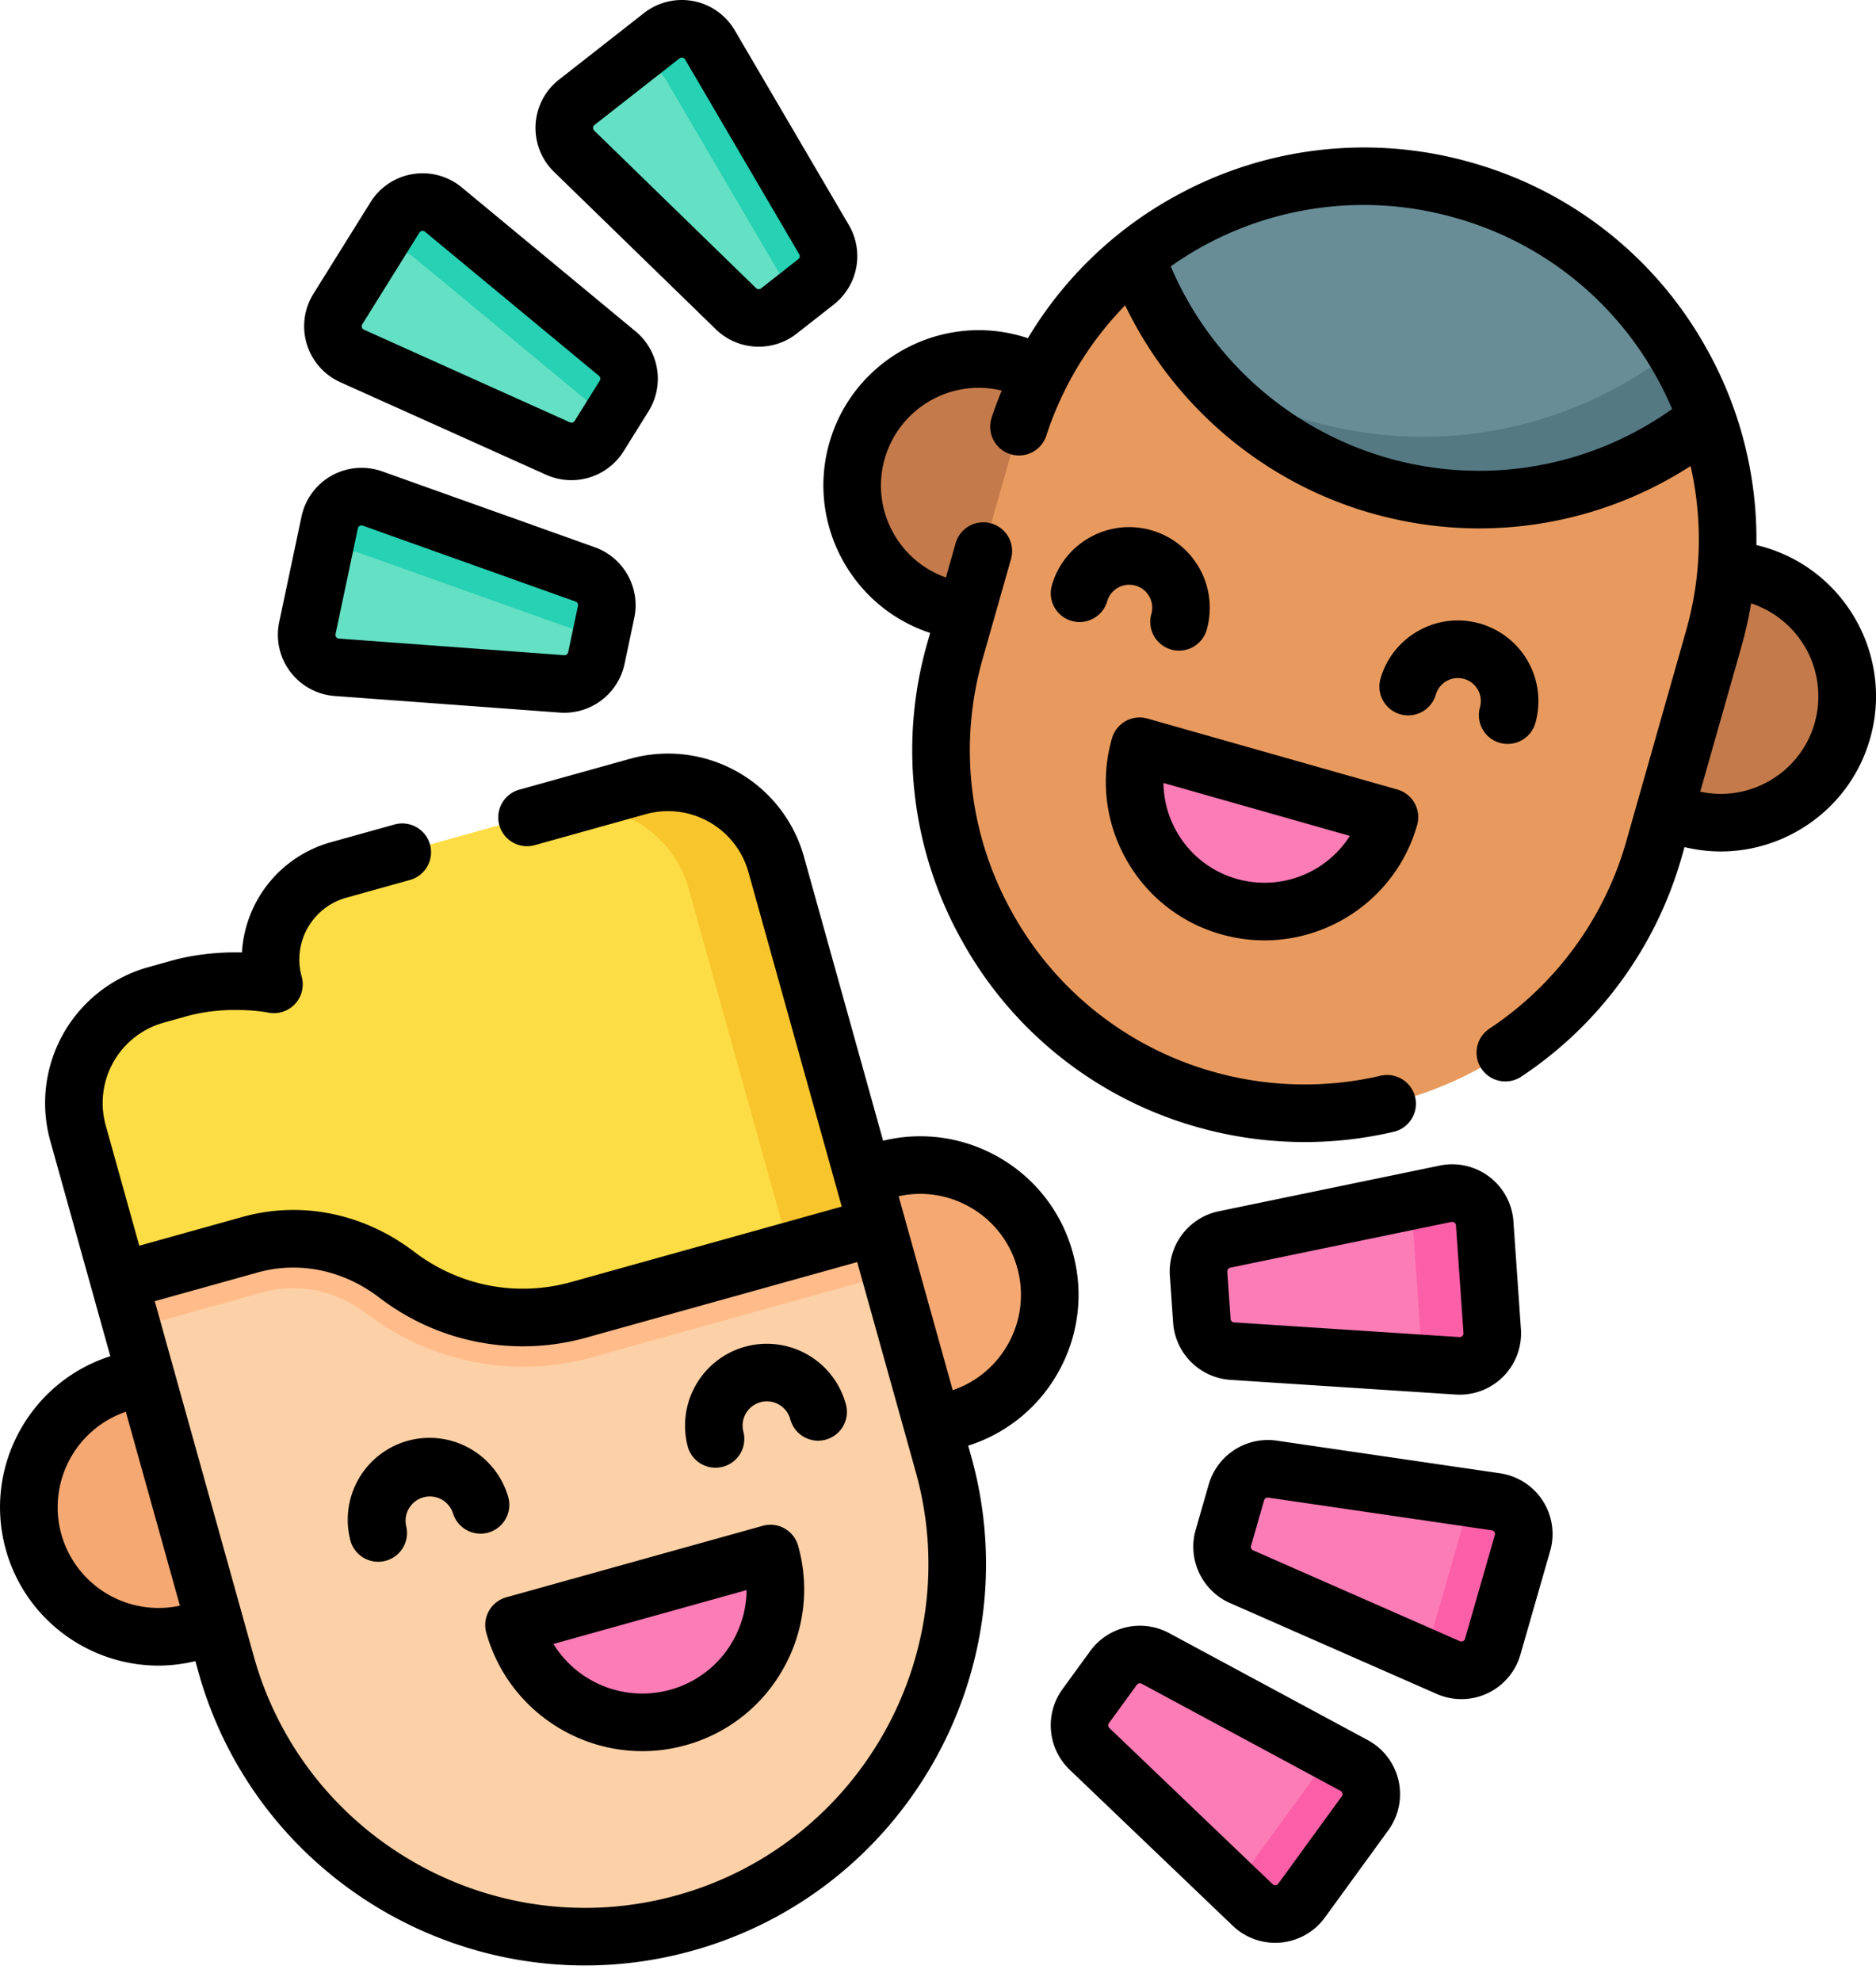 <svg xmlns="http://www.w3.org/2000/svg" width="89" height="94" fill="none"><path d="M7.517 77.654a6.15 6.15 0 100-12.301 6.15 6.15 0 000 12.301zM43.648 67.577a6.15 6.15 0 100-12.3 6.15 6.15 0 000 12.3z" fill="#F5A871"/><path d="M43.13 82.89a17.59 17.59 0 01-10.641 8.341c-9.396 2.62-19.139-2.874-21.759-12.27L6.29 63.037l-2.143-7.685 34.03-9.49 4.068 14.585 2.516 9.021a17.59 17.59 0 01-1.63 13.421z" fill="#FDD1A7"/><path d="M42.243 60.448L28.105 64.39a12.23 12.23 0 01-3.291.451c-2.662 0-5.297-.892-7.422-2.514-1.027-.784-2.267-1.214-3.49-1.214-.476 0-.95.065-1.408.192l-6.207 1.732-2.143-7.685 34.03-9.49 4.069 14.585z" fill="#FFBC8A"/><path d="M30.268 37.313l-14.213 3.964a4.404 4.404 0 00-3.06 5.425s-2.173-.455-4.516.199l-1.085.302a5.32 5.32 0 00-3.695 6.553l1.96 7.027 6.208-1.731c2.408-.672 4.957-.1 6.944 1.416a9.878 9.878 0 008.667 1.669l14.137-3.943-4.793-17.187a5.32 5.32 0 00-6.554-3.694z" fill="#FDDD45"/><path d="M36.823 41.008l4.793 17.186-4.151 1.157-4.793-17.185a5.317 5.317 0 00-6.553-3.695l4.149-1.157a5.32 5.32 0 016.555 3.694z" fill="#F8C52D"/><path d="M36.55 73.704a6.314 6.314 0 01-12.163 3.393l12.163-3.393z" fill="#FC7CB6"/><path d="M46.43 29.032a6 6 0 100-12.001 6 6 0 000 12.001zM81.632 39.03a6 6 0 100-12.002 6 6 0 000 12.001z" fill="#C47A4A"/><path d="M48.142 20.896l-2.834 9.976c-2.6 9.156 2.715 18.687 11.871 21.287 9.157 2.6 18.687-2.714 21.287-11.87l2.834-9.977c2.6-9.156-2.715-18.687-11.871-21.287-9.157-2.6-18.687 2.715-21.288 11.871z" fill="#E89A5E"/><path d="M80.975 19.877a17.214 17.214 0 01-2.424 1.634 17.174 17.174 0 01-13.102 1.527c-5.59-1.587-9.747-5.758-11.548-10.85a17.25 17.25 0 012.427-1.637 17.182 17.182 0 0113.101-1.526c5.59 1.587 9.748 5.758 11.546 10.852z" fill="#688D97"/><path d="M80.976 19.876a17.241 17.241 0 01-2.424 1.634 17.172 17.172 0 01-13.1 1.528 17.147 17.147 0 01-8.385-5.368 19.332 19.332 0 005.147 2.313 19.26 19.26 0 0014.694-1.713 19.183 19.183 0 002.508-1.668 17.184 17.184 0 011.56 3.274z" fill="#557983"/><path d="M65.917 38.77a6.16 6.16 0 11-11.851-3.365l11.85 3.365zM58.038 72.96l.62-2.158a1.546 1.546 0 011.71-1.103l10.599 1.55a1.546 1.546 0 011.262 1.956l-1.413 4.92a1.546 1.546 0 01-2.108.988l-9.806-4.311a1.545 1.545 0 01-.864-1.842z" fill="#FC7CB6"/><path d="M72.23 73.205l-1.412 4.92a1.547 1.547 0 01-2.11.988l-1.688-.742c.441-.163.805-.527.945-1.02l1.415-4.92a1.545 1.545 0 00-.342-1.465l1.929.283a1.547 1.547 0 011.263 1.956z" fill="#FB5FA7"/><path d="M57.017 62.666l-.156-2.24a1.546 1.546 0 011.23-1.622l10.49-2.169c.917-.19 1.79.473 1.855 1.407l.355 5.106a1.546 1.546 0 01-1.643 1.65l-10.69-.697a1.546 1.546 0 01-1.441-1.435z" fill="#FC7CB6"/><path d="M69.149 64.797l-2.197-.144c.304-.302.482-.732.448-1.2l-.355-5.105a1.54 1.54 0 00-.776-1.235l2.311-.478a1.546 1.546 0 011.856 1.407l.356 5.107a1.545 1.545 0 01-1.643 1.648z" fill="#FB5FA7"/><path d="M51.507 80.945l1.32-1.816a1.546 1.546 0 011.984-.451l9.43 5.081a1.546 1.546 0 01.517 2.27l-3.01 4.14a1.546 1.546 0 01-2.319.208l-7.74-7.405a1.546 1.546 0 01-.182-2.026z" fill="#FC7CB6"/><path d="M64.758 86.029l-3.01 4.14a1.544 1.544 0 01-2.318.207l-1.517-1.45a1.54 1.54 0 001.524-.612l3.01-4.139a1.54 1.54 0 00.26-1.244l1.535.828a1.545 1.545 0 01.516 2.27z" fill="#FB5FA7"/><path d="M29.61 18.784l-1.187 1.906c-.409.657-1.24.91-1.946.592l-9.77-4.394a1.546 1.546 0 01-.678-2.228l2.707-4.344a1.546 1.546 0 012.299-.373l8.25 6.833c.596.494.735 1.352.325 2.008z" fill="#64E0C4"/><path d="M21.036 9.943l8.248 6.833c.596.494.736 1.351.326 2.009l-1.187 1.905c-.037.06-.078.117-.123.169a1.542 1.542 0 00-.423-1.823l-8.25-6.832a1.545 1.545 0 00-2.298.373l1.409-2.26a1.546 1.546 0 012.298-.374z" fill="#27D1B3"/><path d="M28.755 29.027l-.464 2.197a1.546 1.546 0 01-1.626 1.222l-10.683-.788a1.546 1.546 0 01-1.4-1.861l1.058-5.009a1.546 1.546 0 012.032-1.136l10.09 3.599a1.546 1.546 0 01.993 1.776z" fill="#64E0C4"/><path d="M17.673 23.651l10.089 3.6a1.545 1.545 0 01.993 1.776l-.464 2.196a1.35 1.35 0 01-.058.201 1.542 1.542 0 00-1.022-1.568l-10.088-3.599a1.545 1.545 0 00-2.032 1.137l.55-2.606a1.547 1.547 0 012.032-1.137z" fill="#27D1B3"/><path d="M38.716 13.372l-1.767 1.385c-.61.477-1.478.43-2.032-.11l-7.678-7.47a1.546 1.546 0 01.125-2.325l4.03-3.157a1.546 1.546 0 012.287.436l5.415 9.243a1.546 1.546 0 01-.38 1.998z" fill="#64E0C4"/><path d="M33.682 2.13l5.414 9.243c.392.668.23 1.522-.38 1.999l-1.767 1.384a1.331 1.331 0 01-.174.117c.48-.492.581-1.25.226-1.858l-5.416-9.242a1.545 1.545 0 00-2.287-.435l2.097-1.643a1.547 1.547 0 012.287.436z" fill="#27D1B3"/><path d="M50.195 65.118a7.467 7.467 0 00.693-5.71 7.468 7.468 0 00-3.548-4.529 7.464 7.464 0 00-5.444-.76L38.139 40.64a6.694 6.694 0 00-8.236-4.644l-5.266 1.468a1.366 1.366 0 00.734 2.632l5.265-1.469a3.959 3.959 0 014.87 2.746l4.427 15.871-12.822 3.576c-2.599.725-5.321.2-7.47-1.439-2.39-1.822-5.356-2.423-8.14-1.646l-4.893 1.365-1.593-5.711a3.958 3.958 0 012.747-4.87l1.084-.303c1.972-.55 3.856-.18 3.87-.178a1.366 1.366 0 001.596-1.703 3.042 3.042 0 012.11-3.743l3.054-.852a1.366 1.366 0 00-.734-2.631l-3.053.851a5.78 5.78 0 00-4.211 5.226c-.93-.021-2.124.052-3.365.398l-1.085.303a6.693 6.693 0 00-4.644 8.236l2.85 10.22c-3.83 1.221-6.044 5.277-4.956 9.18.926 3.319 3.954 5.498 7.243 5.498a7.49 7.49 0 001.748-.213l.144.519c2.344 8.404 10.01 13.92 18.338 13.92a18.99 18.99 0 005.106-.701c10.108-2.82 16.038-13.337 13.22-23.444l-.145-.516a7.466 7.466 0 004.264-3.469zM2.91 72.788a4.79 4.79 0 013.059-5.81l2.566 9.2a4.79 4.79 0 01-5.625-3.39zm29.214 17.126c-8.657 2.414-17.665-2.664-20.08-11.321L7.342 61.732l4.893-1.365c1.951-.544 4.047-.111 5.749 1.187a11.186 11.186 0 009.861 1.898l12.822-3.575 2.778 9.958c2.414 8.658-2.665 17.665-11.322 20.08zm15.692-26.137a4.75 4.75 0 01-2.618 2.176l-2.566-9.2a4.748 4.748 0 013.367.506 4.753 4.753 0 012.258 2.883 4.753 4.753 0 01-.44 3.635z" fill="#000"/><path d="M36.184 72.389L24.02 75.78a1.367 1.367 0 00-.95 1.683c.947 3.391 4.04 5.617 7.4 5.617.682 0 1.374-.091 2.061-.283a7.628 7.628 0 004.626-3.626 7.63 7.63 0 00.708-5.835 1.366 1.366 0 00-1.682-.948zm-1.405 5.442a4.915 4.915 0 01-2.98 2.335 4.956 4.956 0 01-5.544-2.172l9.164-2.556c-.005.83-.221 1.65-.64 2.393zM24.12 71.053a3.888 3.888 0 00-4.784-2.696 3.887 3.887 0 00-2.697 4.783 1.367 1.367 0 002.632-.734 1.152 1.152 0 012.217-.618 1.366 1.366 0 002.631-.734zM35.338 63.894a3.887 3.887 0 00-2.697 4.783 1.367 1.367 0 002.632-.734 1.152 1.152 0 01.8-1.418c.61-.17 1.246.189 1.417.8a1.366 1.366 0 102.631-.734 3.887 3.887 0 00-4.783-2.697zM83.646 25.942a7.455 7.455 0 00-.32-.082 18.49 18.49 0 00-2.36-9.315 18.479 18.479 0 00-11.164-8.834 18.506 18.506 0 00-13.849 1.49 18.516 18.516 0 00-7.189 6.844 7.434 7.434 0 00-.322-.1c-3.907-1.109-7.989 1.167-9.099 5.074-1.081 3.81 1.056 7.784 4.785 9.009l-.134.471a18.48 18.48 0 001.648 14.14 18.479 18.479 0 0011.164 8.835c1.661.471 3.377.708 5.092.708 1.43 0 2.86-.165 4.255-.495a1.366 1.366 0 00-.628-2.658 15.878 15.878 0 01-7.973-.184 15.764 15.764 0 01-9.524-7.536 15.765 15.765 0 01-1.406-12.063l1.343-4.727a1.366 1.366 0 00-2.629-.746l-.46 1.624a4.6 4.6 0 01-2.494-2.108 4.604 4.604 0 01-.41-3.524 4.64 4.64 0 015.551-3.236c-.176.43-.342.866-.487 1.313a1.366 1.366 0 002.598.844 15.858 15.858 0 013.745-6.2c2.295 4.777 6.564 8.409 11.698 9.867 1.686.478 3.403.716 5.109.716a18.489 18.489 0 0010.018-2.96 15.782 15.782 0 01-.219 7.83l-2.833 9.977a15.866 15.866 0 01-6.491 8.886 1.366 1.366 0 001.51 2.277 18.601 18.601 0 007.61-10.417l.134-.474a7.338 7.338 0 001.715.208c3.21 0 6.17-2.118 7.09-5.355 1.11-3.907-1.167-7.99-5.074-9.099zm-5.76-5.624a15.756 15.756 0 01-12.063 1.406 15.944 15.944 0 01-10.28-9.087 15.817 15.817 0 0113.512-2.298 15.764 15.764 0 019.525 7.537c.279.5.526 1.011.748 1.53a16.01 16.01 0 01-1.442.912zm8.206 13.977a4.604 4.604 0 01-2.202 2.781 4.6 4.6 0 01-3.229.483l1.952-6.873c.194-.683.347-1.37.462-2.06a4.64 4.64 0 013.016 5.669z" fill="#000"/><path d="M57.935 44.327a7.506 7.506 0 002.053.287c3.28 0 6.303-2.163 7.243-5.47a1.366 1.366 0 00-.941-1.688l-11.851-3.365a1.366 1.366 0 00-1.687.94 7.476 7.476 0 00.666 5.722 7.476 7.476 0 004.517 3.574zm6.104-4.67a4.802 4.802 0 01-5.358 2.042 4.762 4.762 0 01-2.877-2.277 4.766 4.766 0 01-.608-2.276l8.843 2.511zM55.562 30.816a1.366 1.366 0 001.687-.941 3.826 3.826 0 00-2.632-4.72 3.796 3.796 0 00-2.905.338 3.796 3.796 0 00-1.815 2.294 1.366 1.366 0 002.628.746c.08-.28.263-.512.517-.653a1.09 1.09 0 011.579 1.25 1.366 1.366 0 00.941 1.686zM71.153 35.243a1.367 1.367 0 001.687-.94 3.826 3.826 0 00-2.632-4.72 3.797 3.797 0 00-2.905.338 3.796 3.796 0 00-1.815 2.294 1.366 1.366 0 002.628.746c.08-.28.263-.512.517-.654a1.09 1.09 0 011.579 1.249 1.366 1.366 0 00.94 1.688zM71.164 69.897l-10.6-1.55a2.922 2.922 0 00-3.22 2.078l-.62 2.158c-.4 1.395.3 2.886 1.628 3.47l9.806 4.311a2.91 2.91 0 003.971-1.862l1.413-4.92a2.912 2.912 0 00-2.378-3.685zm-.248 2.931l-1.413 4.92a.172.172 0 01-.097.113.172.172 0 01-.148.002l-9.807-4.311a.18.18 0 01-.1-.215l.62-2.158a.18.18 0 01.198-.128l10.6 1.55a.173.173 0 01.125.08c.03.045.037.095.022.147zM55.5 60.52l.155 2.24a2.922 2.922 0 002.715 2.704l10.69.697a2.911 2.911 0 003.094-3.108l-.355-5.106a2.912 2.912 0 00-3.494-2.65l-10.49 2.17a2.922 2.922 0 00-2.316 3.053zm2.867-.378l10.491-2.17a.173.173 0 01.145.033.173.173 0 01.071.132l.355 5.106a.173.173 0 01-.052.14.173.173 0 01-.14.052l-10.689-.697a.18.18 0 01-.168-.167l-.155-2.24a.18.18 0 01.142-.189zM64.89 82.556l-9.43-5.08a2.921 2.921 0 00-3.737.85l-1.32 1.816a2.923 2.923 0 00.341 3.817l7.741 7.406a2.912 2.912 0 004.368-.392l3.01-4.14a2.911 2.911 0 00-.973-4.276zm-1.236 2.67l-3.01 4.14a.174.174 0 01-.13.073.174.174 0 01-.14-.049l-7.74-7.405a.18.18 0 01-.022-.236l1.32-1.816a.18.18 0 01.231-.053l9.431 5.081a.174.174 0 01.09.119.173.173 0 01-.03.146zM16.147 18.134l9.77 4.394a2.923 2.923 0 003.666-1.116l1.187-1.905a2.922 2.922 0 00-.613-3.783l-8.25-6.833a2.912 2.912 0 00-4.33.703l-2.707 4.344a2.912 2.912 0 001.277 4.196zm1.042-2.751l2.707-4.345a.174.174 0 01.155-.085c.042 0 .08.014.113.042l8.25 6.833a.18.18 0 01.038.234l-1.188 1.905a.18.18 0 01-.226.07l-9.77-4.395a.174.174 0 01-.099-.111.173.173 0 01.02-.148zM15.881 33.02l10.684.788a2.923 2.923 0 003.063-2.303l.464-2.196a2.922 2.922 0 00-1.87-3.345l-10.09-3.6a2.913 2.913 0 00-3.828 2.142l-1.058 5.008a2.912 2.912 0 002.635 3.506zm.038-2.941l1.058-5.009a.173.173 0 01.088-.12.177.177 0 01.149-.012l10.09 3.6a.18.18 0 01.115.206l-.464 2.198a.182.182 0 01-.19.142l-10.683-.788a.173.173 0 01-.13-.072.173.173 0 01-.033-.145zM33.964 15.627a2.91 2.91 0 002.033.821c.632 0 1.266-.203 1.794-.616l1.767-1.385a2.922 2.922 0 00.717-3.764L34.859 1.44a2.911 2.911 0 00-4.308-.82l-4.03 3.157a2.911 2.911 0 00-.235 4.379l7.678 7.47zm-5.758-9.7l4.03-3.157a.172.172 0 01.145-.034c.053.01.094.038.121.085l5.415 9.243a.18.18 0 01-.044.233l-1.767 1.384a.18.18 0 01-.237-.012l-7.677-7.471a.174.174 0 01-.055-.139.173.173 0 01.07-.132z" fill="#000"/></svg>